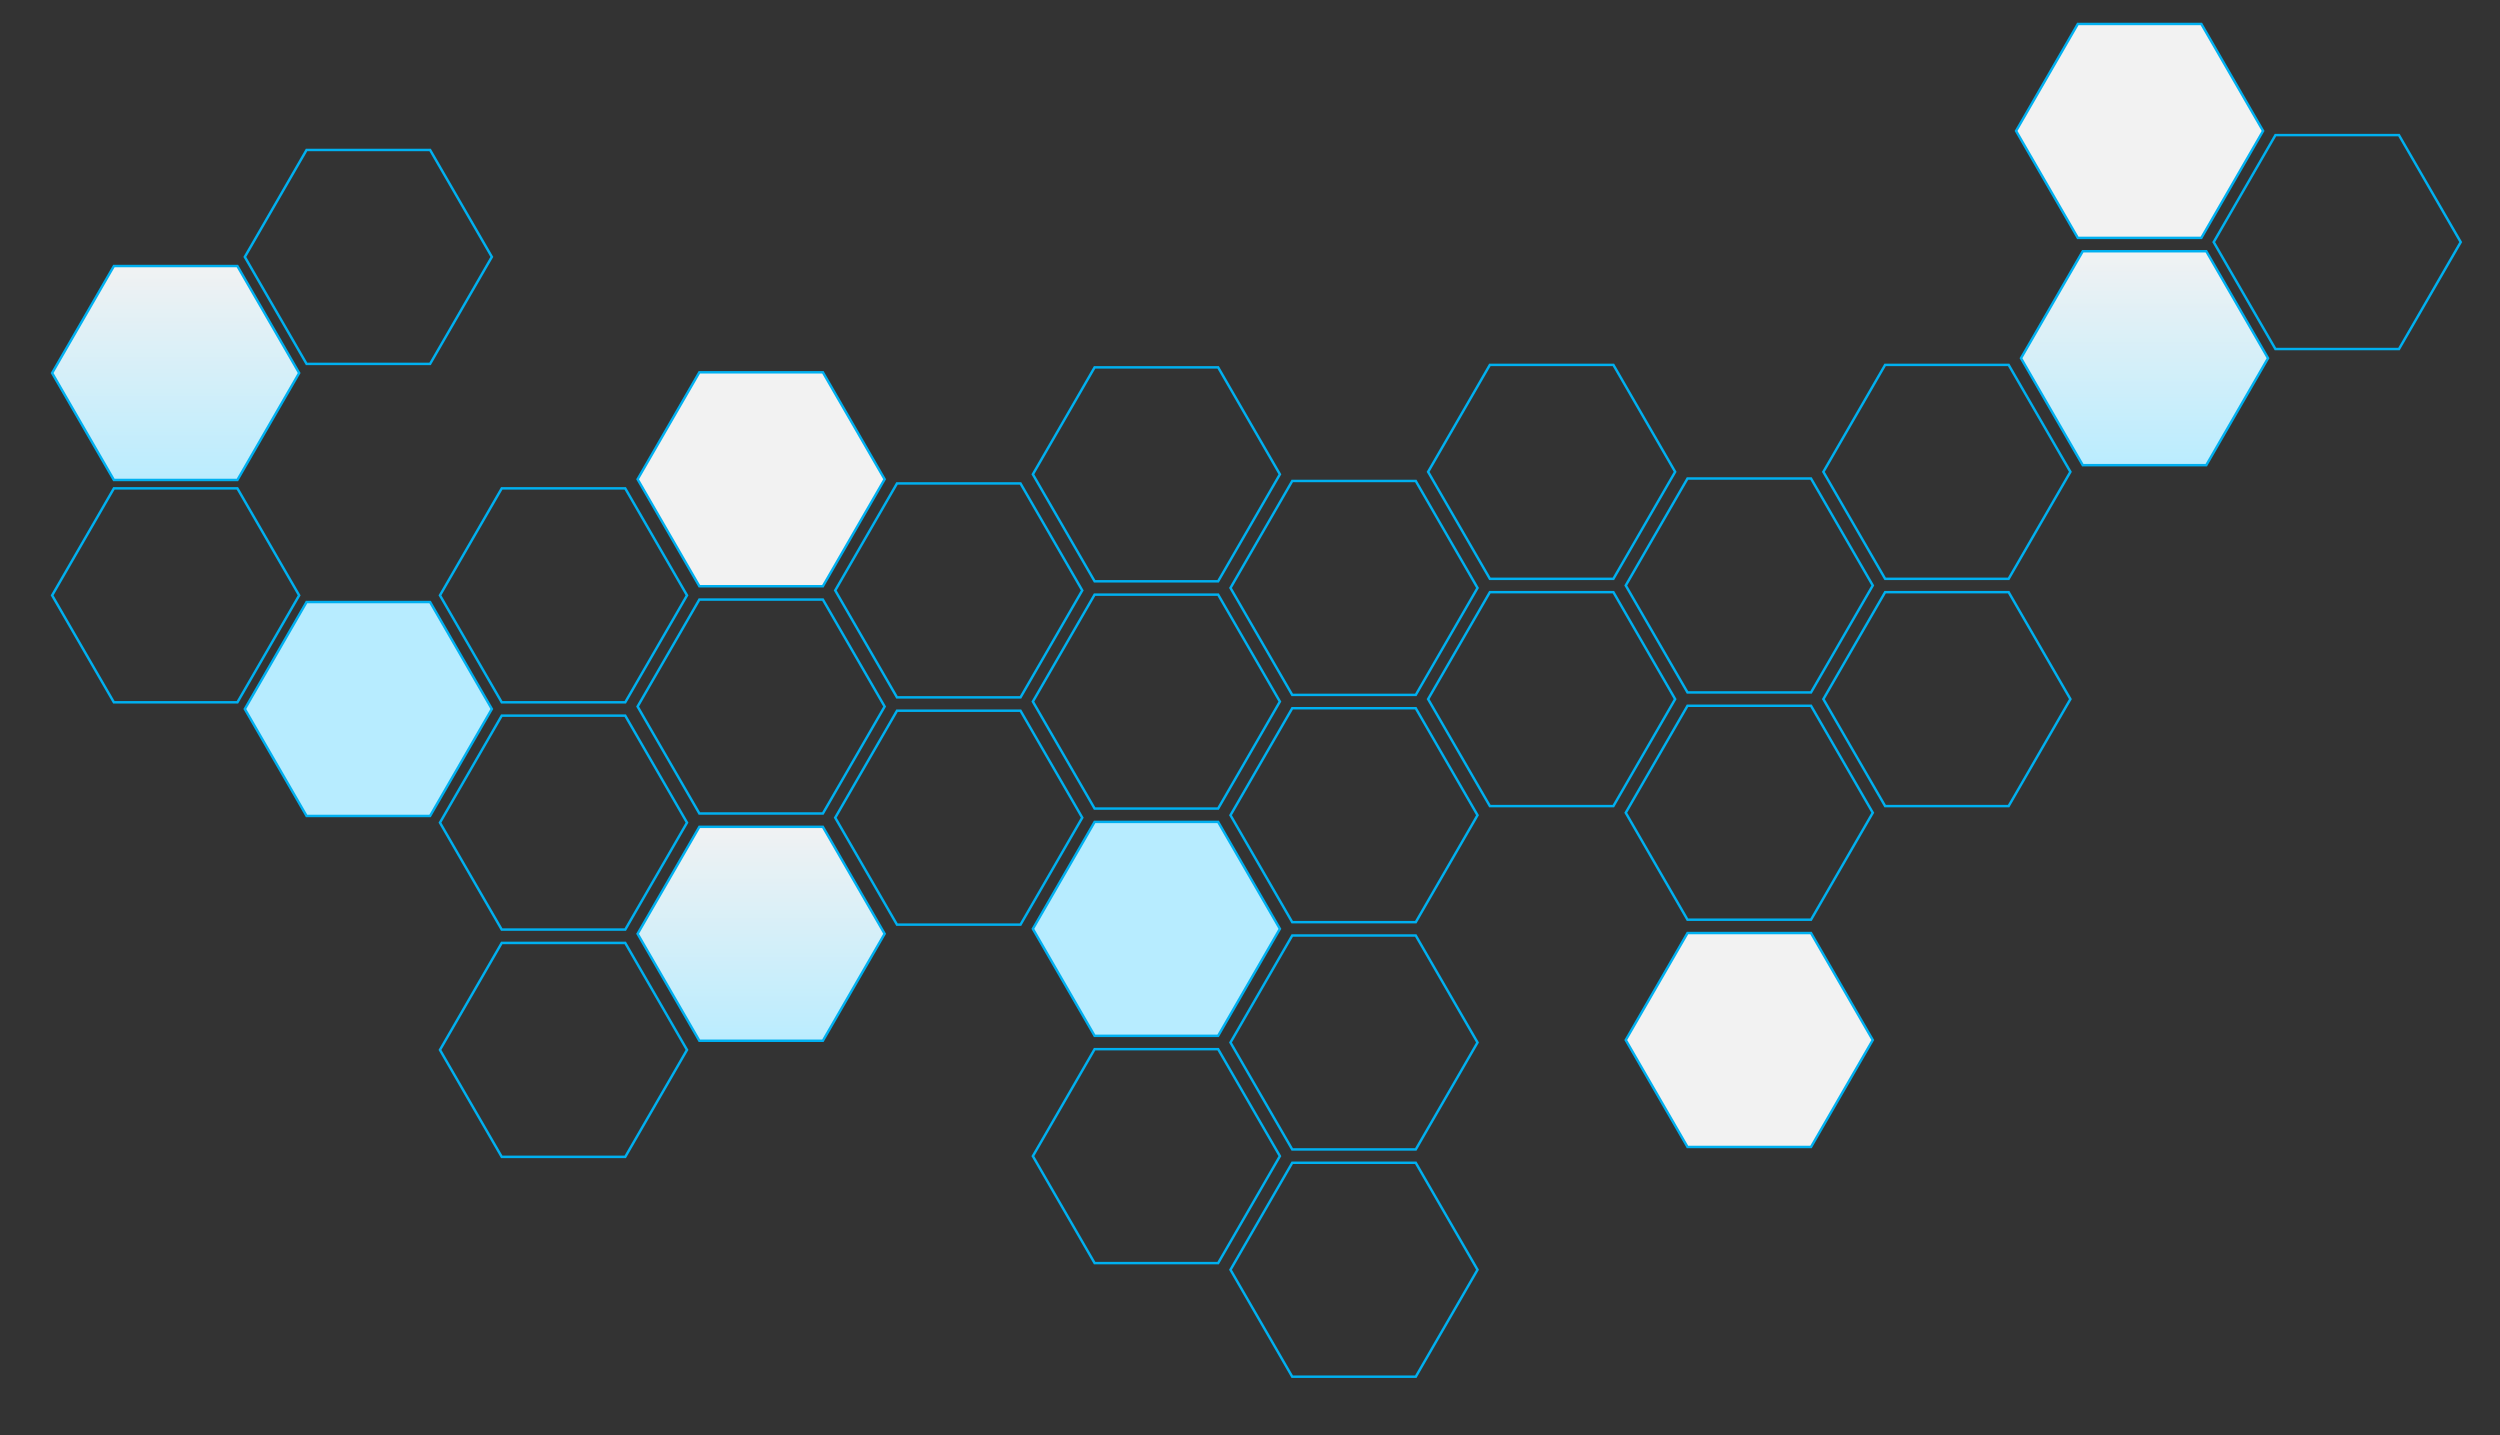 <?xml version="1.0" encoding="UTF-8"?> <!-- Generator: Adobe Illustrator 23.1.0, SVG Export Plug-In . SVG Version: 6.00 Build 0) --> <svg xmlns="http://www.w3.org/2000/svg" xmlns:xlink="http://www.w3.org/1999/xlink" id="Layer_1" x="0px" y="0px" viewBox="0 0 1012 581" style="enable-background:new 0 0 1012 581;" xml:space="preserve"><rect x="0" y="0" width="1012" height="581" fill="#333333" stroke="none"/> <style type="text/css"> .st0{fill:#B7ECFF;stroke:#00B0F0;stroke-miterlimit:10;} .st1{fill:url(#SVGID_1_);stroke:#00B0F0;stroke-miterlimit:10;} .st2{fill:none;stroke:#00B0F0;stroke-miterlimit:10;} .st3{fill:#F2F2F2;stroke:#00B0F0;stroke-miterlimit:10;} .st4{fill:url(#SVGID_2_);stroke:#00B0F0;stroke-miterlimit:10;} .st5{fill:url(#SVGID_3_);stroke:#00B0F0;stroke-miterlimit:10;} </style> <polygon class="st0" points="174.1,243.7 124.1,243.7 99.1,287 124.1,330.3 174.1,330.3 199.1,287 "></polygon> <linearGradient id="SVGID_1_" gradientUnits="userSpaceOnUse" x1="71.106" y1="105.24" x2="71.106" y2="199.728"> <stop offset="0" style="stop-color:#F2F2F2"></stop> <stop offset="1" style="stop-color:#B7ECFF"></stop> </linearGradient> <polygon class="st1" points="96.1,107.7 46.1,107.7 21.1,151 46.1,194.3 96.1,194.3 121.1,151 "></polygon> <polygon class="st2" points="96.1,197.7 46.1,197.7 21.1,241 46.1,284.3 96.1,284.3 121.1,241 "></polygon> <polygon class="st3" points="333.1,150.7 283.1,150.7 258.1,194 283.1,237.3 333.1,237.3 358.1,194 "></polygon> <polygon class="st3" points="891.1,9.7 841.1,9.7 816.1,53 841.1,96.3 891.1,96.3 916.1,53 "></polygon> <polygon class="st2" points="333.1,242.7 283.1,242.7 258.1,286 283.1,329.3 333.1,329.3 358.1,286 "></polygon> <linearGradient id="SVGID_2_" gradientUnits="userSpaceOnUse" x1="308.106" y1="332.24" x2="308.106" y2="426.728"> <stop offset="0" style="stop-color:#F2F2F2"></stop> <stop offset="1" style="stop-color:#B7ECFF"></stop> </linearGradient> <polygon class="st4" points="333.1,334.7 283.1,334.7 258.1,378 283.1,421.3 333.1,421.3 358.1,378 "></polygon> <polygon class="st2" points="253.1,197.7 203.1,197.7 178.1,241 203.1,284.3 253.1,284.3 278.1,241 "></polygon> <polygon class="st2" points="174.1,60.7 124.1,60.7 99.1,104 124.1,147.3 174.1,147.3 199.1,104 "></polygon> <linearGradient id="SVGID_3_" gradientUnits="userSpaceOnUse" x1="868.106" y1="99.24" x2="868.106" y2="193.728"> <stop offset="0" style="stop-color:#F2F2F2"></stop> <stop offset="1" style="stop-color:#B7ECFF"></stop> </linearGradient> <polygon class="st5" points="893.1,101.7 843.1,101.7 818.1,145 843.1,188.3 893.1,188.3 918.1,145 "></polygon> <polygon class="st2" points="971.1,54.7 921.1,54.7 896.1,98 921.1,141.3 971.1,141.3 996.1,98 "></polygon> <polygon class="st2" points="253.1,289.7 203.1,289.7 178.1,333 203.1,376.3 253.1,376.3 278.1,333 "></polygon> <polygon class="st2" points="253.1,381.7 203.1,381.7 178.1,425 203.1,468.3 253.1,468.3 278.1,425 "></polygon> <polygon class="st2" points="413.1,195.7 363.1,195.7 338.1,239 363.1,282.3 413.1,282.3 438.1,239 "></polygon> <polygon class="st2" points="413.1,287.7 363.1,287.7 338.1,331 363.1,374.3 413.1,374.3 438.1,331 "></polygon> <polygon class="st2" points="813.1,147.7 763.1,147.7 738.1,191 763.1,234.3 813.1,234.3 838.1,191 "></polygon> <polygon class="st2" points="813.1,239.7 763.1,239.7 738.1,283 763.1,326.3 813.1,326.3 838.1,283 "></polygon> <polygon class="st2" points="653.1,147.7 603.1,147.7 578.1,191 603.1,234.3 653.1,234.3 678.1,191 "></polygon> <polygon class="st2" points="653.1,239.7 603.1,239.7 578.1,283 603.1,326.3 653.1,326.3 678.1,283 "></polygon> <polygon class="st2" points="573.1,194.7 523.1,194.7 498.1,238 523.1,281.3 573.1,281.3 598.1,238 "></polygon> <polygon class="st2" points="573.1,286.7 523.1,286.7 498.1,330 523.1,373.3 573.1,373.3 598.1,330 "></polygon> <polygon class="st2" points="573.1,378.7 523.1,378.7 498.1,422 523.1,465.3 573.1,465.3 598.1,422 "></polygon> <polygon class="st2" points="573.1,470.7 523.1,470.7 498.1,514 523.1,557.3 573.1,557.3 598.1,514 "></polygon> <polygon class="st2" points="493.1,148.7 443.1,148.7 418.1,192 443.1,235.3 493.1,235.3 518.1,192 "></polygon> <polygon class="st2" points="493.1,240.7 443.1,240.7 418.1,284 443.1,327.3 493.1,327.3 518.1,284 "></polygon> <polygon class="st0" points="493.1,332.7 443.1,332.7 418.1,376 443.1,419.3 493.1,419.3 518.1,376 "></polygon> <polygon class="st2" points="733.1,193.7 683.1,193.7 658.1,237 683.1,280.3 733.1,280.3 758.1,237 "></polygon> <polygon class="st2" points="733.1,285.7 683.1,285.7 658.1,329 683.1,372.3 733.1,372.3 758.1,329 "></polygon> <polygon class="st3" points="733.1,377.7 683.1,377.7 658.1,421 683.1,464.3 733.1,464.3 758.1,421 "></polygon> <polygon class="st2" points="493.1,424.7 443.1,424.7 418.1,468 443.1,511.3 493.1,511.3 518.1,468 "></polygon> </svg> 